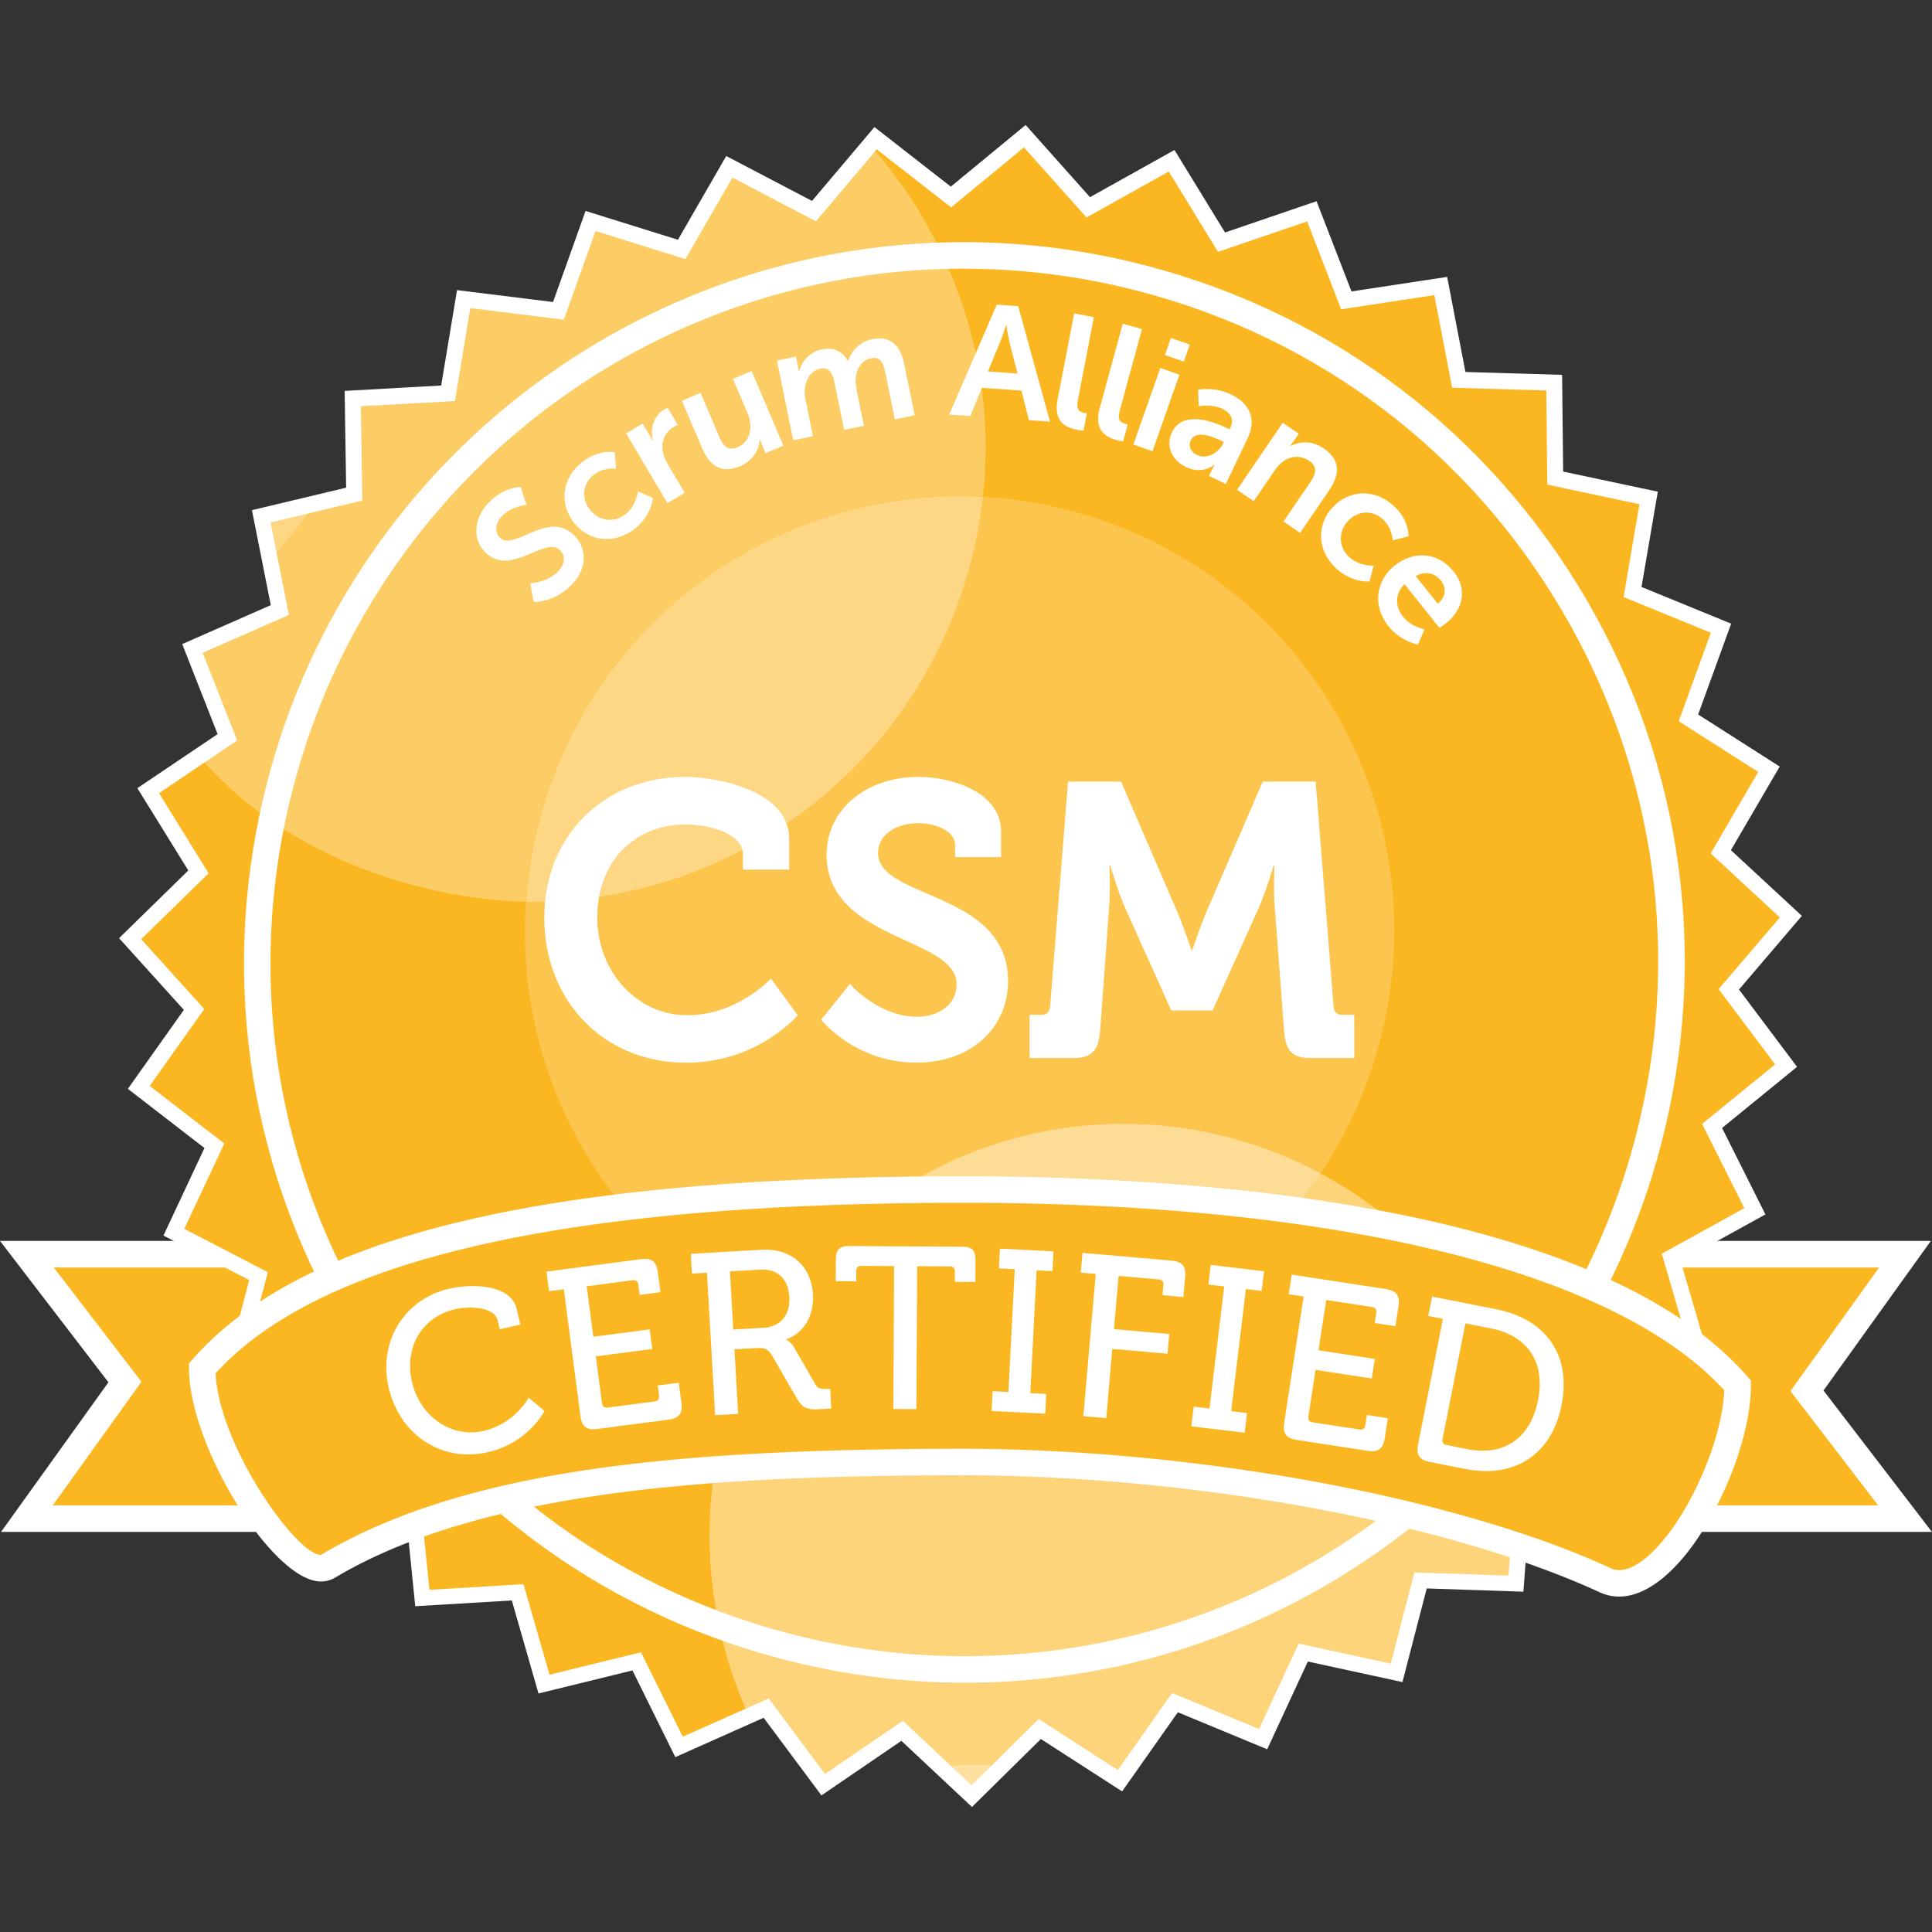<svg xmlns="http://www.w3.org/2000/svg" id="b" width="512" height="512" version="1.1" viewBox="0 0 512 512"><rect x="0" y="0" width="512" height="512" fill="#333333" stroke="none"/><defs id="defs6"><clipPath id="d"><path id="rect1" d="M0 0h311.39v311.39H0z" class="k"/></clipPath><clipPath id="e"><path id="rect2" d="M1.48 21.44H309.9v268.52H1.48z" class="k"/></clipPath><clipPath id="f"><path id="rect3" d="M.89 21.17h309.45v269.06H.89z" class="k"/></clipPath><clipPath id="g"><path id="polygon3" d="m33.16 140.62-10.92 10.66 10.22 11.3-8.82 12.44 12.07 9.33-6.48 13.8 13.52 7.01-3.89 14.74 14.57 4.48-1.2 15.21 15.13 1.8 1.53 15.16 15.22-.91 4.21 14.65 14.8-3.62 6.75 13.65 13.92-6.19 9.1 12.23 12.6-8.59 11.12 10.42 10.86-10.71 12.81 8.25 8.77-12.46 14.08 5.83 6.4-13.83 14.9 3.24 3.83-14.75 15.22.52 1.15-15.2 15.07-2.21-1.59-15.16 14.43-4.87-4.27-14.62 13.34-7.37-6.83-13.63 11.82-9.62-9.14-12.18 9.9-11.6-11.18-10.36 7.68-13.18-12.85-8.2 5.2-14.31-14.11-5.79 2.56-15.01-14.91-3.17-.16-15.24-15.24-.46-2.88-14.97-15.07 2.29-5.5-14.21-14.42 4.92-7.97-12.99-13.3 7.42-10.16-11.37-11.76 9.69-12.03-9.38-9.84 11.63-13.51-7.07-7.61 13.2-14.55-4.55-5.12 14.35-15.14-1.88L73 64.22l-15.21.84.23 15.24-14.84 3.55 2.96 14.96-13.94 6.14 5.58 14.18-12.65 8.52z" class="k"/></clipPath><clipPath id="h"><path id="rect4" d="M21.68 22.95h266.1v265.5H21.68z" class="k"/></clipPath><clipPath id="i"><path id="rect5" d="M1.48 21.44H309.9v268.52H1.48z" class="k"/></clipPath><clipPath id="j"><path id="rect6" d="M.89 21.17h309.45v269.06H.89z" class="k"/></clipPath><style id="style1">.k{fill:none}.l{fill:#f8d592}.r{fill:#fff}.s{fill:#f2ba49}</style></defs><g id="g56" transform="translate(0 33.11)scale(1.66)"><path id="polygon6" d="M5.77 243.9h299.84l-15.65-20.42 15.65-21.8H5.77l15.66 20.41z" class="s" style="display:inline;fill:#fbb722;fill-opacity:1" transform="translate(-1.48 -21.4)"/><path id="path6" d="m0 178.16 17.31 22.57L.17 224.61h308.25l-17.31-22.57 17.14-23.88zm22.58 22.49-14-18.25H300l-14.16 19.73 14 18.25H8.42Z" class="r" style="display:inline"/><path id="polygon7" d="m156.61 288.19 10.86-10.7 12.81 8.24 8.77-12.46 14.08 5.84 6.4-13.84 14.89 3.24 3.84-14.74 15.22.51 1.15-15.2 15.07-2.21-1.6-15.16 14.45-4.87-4.28-14.62 13.34-7.37-6.83-13.63 11.83-9.62-9.16-12.18 9.92-11.61-11.19-10.35 7.68-13.18-12.84-8.2 5.19-14.31-14.11-5.79 2.56-15.01-14.91-3.17-.16-15.24-15.23-.45-2.89-14.98-15.07 2.29-5.5-14.21-14.43 4.92-7.96-12.99-13.31 7.42-10.15-11.37-11.76 9.69-12.03-9.38-9.84 11.63-13.51-7.07-7.61 13.2-14.55-4.55-5.13 14.35-15.13-1.88L73 64.21l-15.21.85.23 15.25-14.83 3.54 2.95 14.96-13.95 6.14 5.59 14.18-12.65 8.52 8.02 12.97-10.91 10.66 10.22 11.3-8.83 12.44 12.08 9.33-6.48 13.8 13.52 7.01-3.89 14.73 14.58 4.49-1.21 15.2 15.13 1.82 1.53 15.15 15.22-.91 4.21 14.66 14.8-3.64 6.75 13.67 13.92-6.2 9.11 12.23 12.59-8.59z" class="s" style="display:inline;fill:#fbb722;fill-opacity:1" transform="translate(-1.48 -21.4)"/><path id="path13" d="M156.93 59.38c-2.37 21.62-14.39 41.95-34.37 54.12a72.1 72.1 0 0 1-37.55 10.53c-.35 0-.71 0-1.06-.01-.95 13.81 2.2 28.03 9.91 40.72 7.22 11.84 17.43 20.76 29.09 26.38A65.7 65.7 0 0 1 145 169.08a65.8 65.8 0 0 1 34.3-9.62c10.98 0 21.83 2.72 31.51 7.9 14.57-21.78 16.17-50.95 1.69-74.76-12.34-20.28-33.48-32-55.58-33.22" style="display:inline;fill:#fcc54e;fill-opacity:1"/><path id="path14" d="M153.09 59.27c-12.29 0-24.74 3.26-36.01 10.11-19.97 12.17-31.63 32.9-33.13 54.64h1.06c12.83 0 25.81-3.4 37.55-10.53 19.98-12.17 32-32.5 34.37-54.12-1.28-.07-2.56-.1-3.84-.1" class="l" style="display:inline;fill:#fdd784;fill-opacity:1"/><path id="path15" d="M210.82 167.37c-5.43 8.12-12.66 15.21-21.53 20.62l-66.35 3.14c-16.516 27.135-7.717 53.071-3.9 61.728l3.669-1.62 8.978 12.092 12.463-8.446 10.959 10.24 10.712-10.5 12.661 8.146 8.649-12.338 13.897 5.736 6.342-13.63 14.71 3.22 3.825-14.514 15.085.475.96-15.148-5.91-25.291c-6.347-10.434-15.139-18.501-25.202-23.891Z" style="display:inline;fill:#fdd47a;fill-opacity:1"/><path id="path23" d="M156.045 261.78q-2.148 0-4.296.15l3.358 3.17 3.304-3.28" style="display:inline;fill:#fee0a1;fill-opacity:1;stroke-width:1.008"/><path id="path18" d="M179.31 159.46c-11.72 0-23.59 3.1-34.31 9.62l44.29 18.9c8.87-5.41 16.1-12.5 21.53-20.61a66.8 66.8 0 0 0-31.51-7.91" style="display:inline;fill:#fddc95;fill-opacity:1"/><path id="path9" d="m130.237 15.323-13.341-7.036-7.499 13.03-14.361-4.535-5.081 14.171-14.963-1.839-2.429 14.908-15.03.816.197 15.054-14.638 3.485 2.94 14.787-13.781 6.082 5.498 13.989-5.172 3.508c19.01 20.781 46.165 22.193 51.359 22.27 1.49-21.74 13.15-42.472 33.13-54.642 11.26-6.85 23.71-10.109 36-10.109 1.28 0 2.56.03 3.84.1 2.156-19.67-3.987-35.264-10.109-45.46a72.3 72.3 0 0 0-7.107-9.765z" style="display:inline;fill:#fccd65;fill-opacity:1"/><path id="path21" d="m43.14 63.35.969 4.875a79 79 0 0 0 5.126-6.321" class="l" style="display:inline;fill:#fdd784;fill-opacity:1"/><path id="path8" d="M154.03 248.69c-9.8 0-19.62-1.27-29.2-3.78-29.71-7.78-54.61-26.67-70.11-53.18s-19.75-57.47-11.97-87.17C56 54.02 101.7 18.71 153.9 18.71c9.81 0 19.64 1.28 29.21 3.78 29.7 7.78 54.59 26.67 70.09 53.17 15.5 26.51 19.75 57.46 11.96 87.17-13.24 50.55-58.94 85.86-111.14 85.86m-.13-225.75c-50.28 0-94.3 34.01-107.05 82.69-7.5 28.61-3.41 58.43 11.53 83.96 14.93 25.53 38.91 43.72 67.53 51.23 9.22 2.41 18.68 3.64 28.12 3.64 50.28 0 94.29-34 107.04-82.7 7.5-28.61 3.4-58.42-11.53-83.95s-38.9-43.73-67.51-51.22c-9.22-2.42-18.7-3.64-28.13-3.64" class="r" style="display:inline"/><path id="path7" d="m163.71.03-11.92 9.82L139.6.34l-9.97 11.79-13.69-7.17-7.71 13.37-14.75-4.6-5.19 14.54-15.33-1.9-2.53 15.23-15.41.86.24 15.45-15.04 3.59 3.01 15.16-14.14 6.22 5.65 14.37-12.81 8.63 8.13 13.14-11.05 10.81 10.34 11.45-8.94 12.6 12.23 9.45-6.55 13.98 13.7 7.1-3.94 14.93 14.77 4.55-1.22 15.4 15.34 1.84 1.55 15.35 15.42-.92 4.26 14.85 15-3.68 6.84 13.84 14.1-6.28 9.23 12.39 12.76-8.71 11.27 10.56 11-10.85 12.97 8.36 8.9-12.63 14.26 5.91 6.49-14.01 15.1 3.28 3.88-14.95 15.43.52 1.16-15.4 15.27-2.24-1.62-15.37 14.63-4.93-4.33-14.82 13.53-7.47-6.92-13.8 11.97-9.76-9.27-12.34 10.04-11.76-11.33-10.49 7.79-13.35-13.02-8.31 5.27-14.5-14.31-5.86 2.6-15.21-15.11-3.21-.17-15.44-15.43-.46-2.92-15.18-15.27 2.32-5.58-14.4-14.61 4.99L187.5 4l-13.49 7.53L163.73 0Zm-.27 3.52 10.02 11.22 13.13-7.33 7.86 12.82 14.23-4.86 5.43 14.03 14.87-2.26 2.85 14.78 15.03.44.16 15.03 14.71 3.13-2.53 14.82 13.93 5.7L268 95.19l12.69 8.1-7.58 13.01 11.03 10.22-9.77 11.44 9.02 12.02-11.66 9.5 6.74 13.45-13.17 7.27 4.21 14.44-14.24 4.8 1.58 14.97-14.88 2.18-1.14 15-15.03-.5-3.78 14.55-14.7-3.2-6.32 13.65-13.88-5.76-8.66 12.3-12.64-8.14-10.71 10.57-10.97-10.29-12.43 8.49-8.98-12.06-13.73 6.11-6.67-13.48-14.6 3.58-4.16-14.45-15.01.9-1.51-14.96-14.93-1.79 1.19-14.99-14.39-4.43 3.84-14.54-13.34-6.92 6.39-13.62-11.91-9.2 8.71-12.27-10.07-11.15 10.76-10.52-7.91-12.79 12.47-8.42-5.5-13.99 13.76-6.05-2.92-14.77 14.64-3.49-.23-15.05 15.02-.83 2.45-14.84 14.93 1.85 5.06-14.16 14.35 4.49 7.51-13.02 13.33 6.98 9.71-11.48 11.87 9.26 11.61-9.56z" class="r" style="display:inline"/><path id="path38" d="M277.4 201.22c-19.99-22.83-71.17-31.19-123.14-31.27h-1.16c-51.96.09-100.82 5.72-120.81 28.56 0 12.68 14.75 34.79 20.12 31.6 23.25-13.84 58.38-16.59 101.27-16.65 38.28.05 79.11 8.04 102.59 18.88 8.9 4.11 21.13-18.43 21.13-31.11" class="s" style="display:inline;fill:#fbb722;fill-opacity:1"/><path id="path39" d="M258.5 234.94c-1.08 0-2.13-.23-3.13-.69-24.09-11.13-64.96-18.64-101.7-18.68-37.84.05-76.18 2.06-100.18 16.35a4.4 4.4 0 0 1-2.26.61c-7.68 0-21.06-21.63-21.06-34.03v-.8l.53-.59c17.4-19.87 56.3-29.17 122.4-29.27h1.17c36.17.05 100.47 4.28 124.72 31.99l.53.59v.8c0 6-2.49 14.13-6.51 21.21-4.5 7.95-9.8 12.51-14.51 12.51m-104.83-23.6c37.3.05 78.88 7.72 103.48 19.07.43.2.87.3 1.35.3 3.06 0 7.2-3.97 10.83-10.36 3.43-6.07 5.73-13.15 5.94-18.34-17.31-18.95-61.31-29.85-121.01-29.94h-1.17c-63.21.1-102.05 9.01-118.67 27.22.55 11.7 12.96 29 16.8 29 23.59-13.99 58-16.89 102.44-16.95" class="r" style="display:inline"/><g id="g53" transform="translate(-1.48 -21.4)"><path id="path40" d="M73.21 207.18c3.4-.8 9.82-.78 10.76 3.26l.58 2.47-3.29.76-.34-1.43c-.49-2.11-4.32-2.35-6.86-1.76-5.08 1.18-8.13 5.93-6.8 11.62 1.29 5.51 6.28 8.99 11.44 7.79 5.01-1.17 7.18-5.3 7.18-5.3l2.53 2.13s-2.59 5.06-8.97 6.55c-7.55 1.76-14.17-2.84-15.91-10.29-1.7-7.3 2.44-14.12 9.67-15.8" class="r"/><path id="path41" d="m91.5 207.28-2.37.31-.41-3.13 15.13-1.99c1.64-.22 2.43.38 2.64 2.02l.43 3.25-3.32.44-.22-1.64c-.07-.55-.4-.76-.91-.7l-7.33.96 1.06 8.06 9-1.18.41 3.13-9.01 1.18.98 7.48c.07.51.4.76.91.7l7.51-.98c.52-.07.77-.4.7-.91l-.21-1.64 3.35-.44.43 3.25c.22 1.64-.39 2.42-2.03 2.64l-11.45 1.5c-1.64.22-2.42-.39-2.64-2.03l-2.66-20.28z" class="r"/><path id="path42" d="m114.34 204.64-2.39.14-.18-3.16 11.3-.65c4.55-.26 7.91 2.42 8.19 7.15.25 4.33-2.45 6.62-4.27 7.13v.07s.68.29 1.18 1.11l3.48 6.02c.41.75 1 .79 1.88.74l.48-.03.18 3.16-1.8.1c-2.02.12-2.77-.1-3.71-1.74l-3.92-6.77c-.73-1.17-1.22-1.33-2.65-1.24l-3.38.19.59 10.31-3.67.21-1.31-22.76zm8.98 8.8c2.79-.16 4.34-2.06 4.17-4.96s-1.92-4.49-4.63-4.34l-4.85.28.53 9.28 4.77-.27z" class="r"/><path id="path43" d="m144.21 203.58-5.22-.03c-.52 0-.81.25-.81.8v1.66l-3.28-.02.02-3.42c0-1.66.56-2.2 2.22-2.19l17.88.1c1.65 0 2.2.56 2.19 2.22l-.02 3.42-3.27-.02v-1.66c0-.55-.28-.81-.8-.81l-5.22-.03-.12 22.81-3.68-.02.12-22.81z" class="r"/><path id="polygon43" d="m168.5 223.99-.16 3.15-8.56-.43.17-3.16 2.52.13 1.01-19.6-2.53-.13.16-3.16 8.55.44-.16 3.15-2.53-.12-1.01 19.6z" class="r"/><path id="path44" d="m176.41 204.83-2.39-.21.28-3.15 14.25 1.24c1.64.15 2.28.9 2.13 2.55l-.28 3.26-3.33-.29.14-1.65c.04-.55-.23-.83-.74-.87l-6.41-.56-.74 8.5 8.83.77-.28 3.15-8.82-.77-.96 11.06-3.66-.32z" class="r"/><path id="polygon44" d="m200.56 227.05-.38 3.13-8.51-1.02.38-3.14 2.52.3 2.35-19.49-2.53-.3.38-3.14 8.51 1.02-.38 3.14-2.52-.3-2.35 19.49z" class="r"/><path id="path45" d="m209.58 208.43-2.36-.36.48-3.13 15.08 2.32c1.63.25 2.22 1.05 1.97 2.68l-.5 3.24-3.3-.51.25-1.64c.08-.54-.17-.84-.68-.92l-7.31-1.12-1.24 8.03 8.99 1.38-.48 3.13-8.98-1.38-1.15 7.45c-.08.51.17.84.68.92l7.49 1.15c.51.08.84-.17.93-.68l.25-1.64 3.34.52-.5 3.24c-.25 1.63-1.05 2.22-2.68 1.97l-11.41-1.76c-1.63-.25-2.21-1.05-1.96-2.69l3.11-20.21z" class="r"/><path id="path46" d="m231.83 212.01-2.34-.47.62-3.1 10.31 2.05c7.75 1.54 11.96 7.21 10.36 15.25-1.6 8.08-7.65 11.76-15.41 10.22l-5.66-1.12c-1.63-.32-2.17-1.14-1.85-2.76l3.97-20.05zm.58 20.13 3.32.66c5.67 1.12 10.05-1.53 11.29-7.81 1.24-6.24-1.85-10.34-7.48-11.45l-4.11-.82-3.66 18.47c-.1.51.13.85.64.95" class="r"/></g><g id="g54" transform="translate(-1.48 -21.4)"><path id="path47" d="M110.75 125.48c5.66 0 16.72 2.36 16.72 9.89v4.91h-7.39v-2.48c0-3.23-5.29-4.73-9.14-4.73-7.89 0-14.11 5.66-14.11 14.86 0 8.64 6.34 15.6 14.36 15.6s13.36-5.84 13.36-5.84l4.29 5.84s-6.4 7.58-17.78 7.58c-13.49 0-22.69-10.13-22.69-23.18s9.57-22.44 22.38-22.44" class="r"/><path id="path48" d="M137.17 158.55s4.54 5.22 10.69 5.22c3.35 0 6.34-1.8 6.34-5.22 0-7.52-20.76-6.9-20.76-20.64 0-7.15 6.22-12.43 14.73-12.43 5.16 0 13.12 2.42 13.12 8.7v4.1h-7.34v-1.99c0-2.05-2.92-3.42-5.84-3.42-3.73 0-6.46 1.93-6.46 4.72 0 7.52 20.76 6.03 20.76 20.51 0 7.03-5.41 12.99-14.67 12.99-9.76 0-15.17-6.84-15.17-6.84l4.6-5.72z" class="r"/><path id="path49" d="M165.83 163.46h1.93c.87 0 1.31-.5 1.37-1.37l2.86-35.86h8.46l9.07 21.01c1.06 2.55 2.18 5.91 2.18 5.91h.12s1.12-3.36 2.17-5.91l9.08-21.01h8.45l2.86 35.86c.06.87.5 1.37 1.37 1.37h1.93v6.9h-7.03c-2.92 0-3.92-1.24-4.16-4.23L205 146.49c-.25-2.92-.06-6.84-.06-6.84h-.13s-1.3 4.35-2.42 6.84l-7.33 16.28h-6.59l-7.33-16.28c-1.12-2.49-2.43-6.9-2.43-6.9h-.12s.18 3.98-.06 6.9l-1.43 19.64c-.25 2.98-1.3 4.23-4.23 4.23h-7.02v-6.9z" class="r"/></g><g id="g55" transform="translate(-1.48 -21.4)"><path id="path25" d="M86.11 94.58s2.73-.09 4.5-1.92c.95-.99 1.3-2.38.24-3.4-2.32-2.23-7.83 4.28-11.82.45-2.15-2.08-1.97-5.49.43-7.98 2.47-2.56 5.13-2.54 5.13-2.54l.94 2.87s-2.34.16-3.9 1.78c-1.06 1.1-1.25 2.58-.33 3.45 2.3 2.22 7.62-4.44 11.78-.44 2.07 1.99 2.29 5.24-.32 7.94-2.79 2.89-6.09 2.77-6.09 2.77l-.54-2.99z" class="r"/><path id="path26" d="M94.48 75.19c2.67-2.07 5.12-1.53 5.12-1.53l.23 2.62s-1.92-.28-3.53.96c-1.89 1.46-2.01 3.83-.66 5.58 1.34 1.73 3.74 2.24 5.69.74 1.72-1.34 2-3.64 2-3.64l2.38 1.04s-.18 2.8-2.93 4.93c-3.4 2.62-7.42 1.92-9.72-1.05-2.26-2.91-1.98-7.03 1.41-9.66" class="r"/><path id="path27" d="m101.42 70.66 2.66-1.58 1.14 1.92c.24.42.42.81.42.81l.05-.03c-.44-1.89.14-3.95 1.84-4.96l.53-.26 1.62 2.73s-.31.13-.68.34c-1.18.7-2.11 2.17-1.65 4.14.14.65.44 1.29.83 1.95l2.62 4.41-2.77 1.64-6.6-11.14z" class="r"/><path id="path28" d="m110.35 65.44 2.97-1.27 3 7.06c.62 1.45 1.42 2.27 2.88 1.64 2.15-.92 2.54-3.32 1.63-5.45l-2.33-5.47 2.97-1.27 5.07 11.92-2.85 1.22-.57-1.36c-.2-.47-.31-.86-.31-.86l-.05.02c-.06 1.49-1.05 3.38-3.08 4.24-2.55 1.09-4.69.48-6.07-2.77l-3.26-7.67z" class="r"/><path id="path29" d="m125.51 59.01 3.04-.62.3 1.47c.09.48.13.89.13.89l.05-.02c.37-1.37 1.6-3.08 3.59-3.48 1.94-.4 3.36.24 4.24 1.86h.04c.42-1.52 1.81-3.11 3.8-3.51 2.63-.54 4.46.65 5.14 3.98l1.66 8.17-3.16.65-1.54-7.57c-.29-1.44-.79-2.48-2.25-2.19-1.62.33-2.42 1.85-2.47 3.52-.02.53.06 1.08.19 1.68l1.13 5.58-3.16.65-1.54-7.57c-.28-1.37-.75-2.5-2.24-2.19-1.64.33-2.44 1.85-2.51 3.55-.03.5.06 1.08.18 1.65l1.14 5.58-3.16.64-2.59-12.7z" class="r"/><path id="path30" d="m164.54 63.81-6.31-.44-1.84 4.51-3.37-.24 7.59-17.55 3.42.24 5.08 18.44-3.37-.24zm-2.45-10.48s-.53 1.75-.95 2.73l-1.94 4.7 4.72.33-1.26-4.93c-.26-1.04-.52-2.84-.52-2.84h-.05z" class="r"/><path id="path31" d="m172.96 51.48 3.15.61-2.56 13.28c-.26 1.4.14 1.84.97 2l.47.06-.53 2.77s-.49-.02-1.01-.12c-1.74-.34-3.83-1.21-3.13-4.85l2.65-13.76z" class="r"/><path id="path32" d="m180.71 53.13 3.08.86-3.55 13.04c-.37 1.37 0 1.84.81 2.07l.47.11-.74 2.72s-.48-.06-.99-.2c-1.72-.48-3.73-1.51-2.75-5.09l3.68-13.51z" class="r"/><path id="path33" d="m186.72 60.2 3.05 1.07-4.3 12.22-3.05-1.07zm1.68-4.79 3.02 1.06-.95 2.71-3.02-1.06z" class="r"/><path id="path34" d="m197.4 69.81.39.19.08-.16c.73-1.53.01-2.52-1.27-3.13-1.68-.8-3.75-.41-3.75-.41l-.1-2.61s2.5-.58 5.27.74c3.07 1.46 4.05 4.01 2.65 6.97l-3.49 7.32-2.69-1.28.47-.97c.21-.46.44-.8.44-.8l-.05-.02s-1.88 1.64-4.54.37c-2.09-1-3.35-3.2-2.23-5.54 1.77-3.72 6.91-1.57 8.82-.67m-4.77 4.29c1.54.74 3.43-.4 4.1-1.81l.13-.28-.51-.24c-1.49-.71-4-1.65-4.77-.02-.38.78-.15 1.79 1.04 2.35" class="r"/><path id="path35" d="m206.26 68.95 2.56 1.74-.84 1.24c-.27.4-.54.71-.54.71l.04.03c1.08-.59 3.15-1.11 5.31.36 2.37 1.62 2.87 3.77.94 6.6l-4.69 6.89-2.65-1.81 4.31-6.34c.89-1.29 1.15-2.41-.21-3.34-1.43-.97-3.09-.79-4.35.23-.45.34-.82.79-1.16 1.29l-3.35 4.91-2.66-1.81 7.29-10.71z" class="r"/><path id="path36" d="M224.03 82.26c2.47 2.31 2.32 4.81 2.32 4.81l-2.54.65s-.04-1.94-1.53-3.33c-1.74-1.63-4.11-1.37-5.61.25-1.48 1.6-1.61 4.05.19 5.73 1.59 1.49 3.91 1.39 3.91 1.39l-.65 2.52s-2.79.28-5.34-2.1c-3.14-2.93-3.09-7.02-.53-9.76 2.51-2.7 6.63-3.09 9.77-.16" class="r"/><path id="path37" d="M233.53 92.66c2.33 2.92 1.46 6.18-1.22 8.32-.3.24-1.02.72-1.02.72l-5.58-6.98c-1.64 1.57-1.46 3.67-.26 5.18 1.31 1.63 3.44 2.03 3.44 2.03l-1.03 2.41s-2.69-.39-4.71-2.91c-2.68-3.35-1.92-7.37.96-9.67 3.11-2.49 6.99-2.11 9.4.9m-2.49 5.18c1.34-1.13 1.39-2.58.5-3.69-1.04-1.29-2.54-1.55-4.04-.74z" class="r"/></g></g></svg>